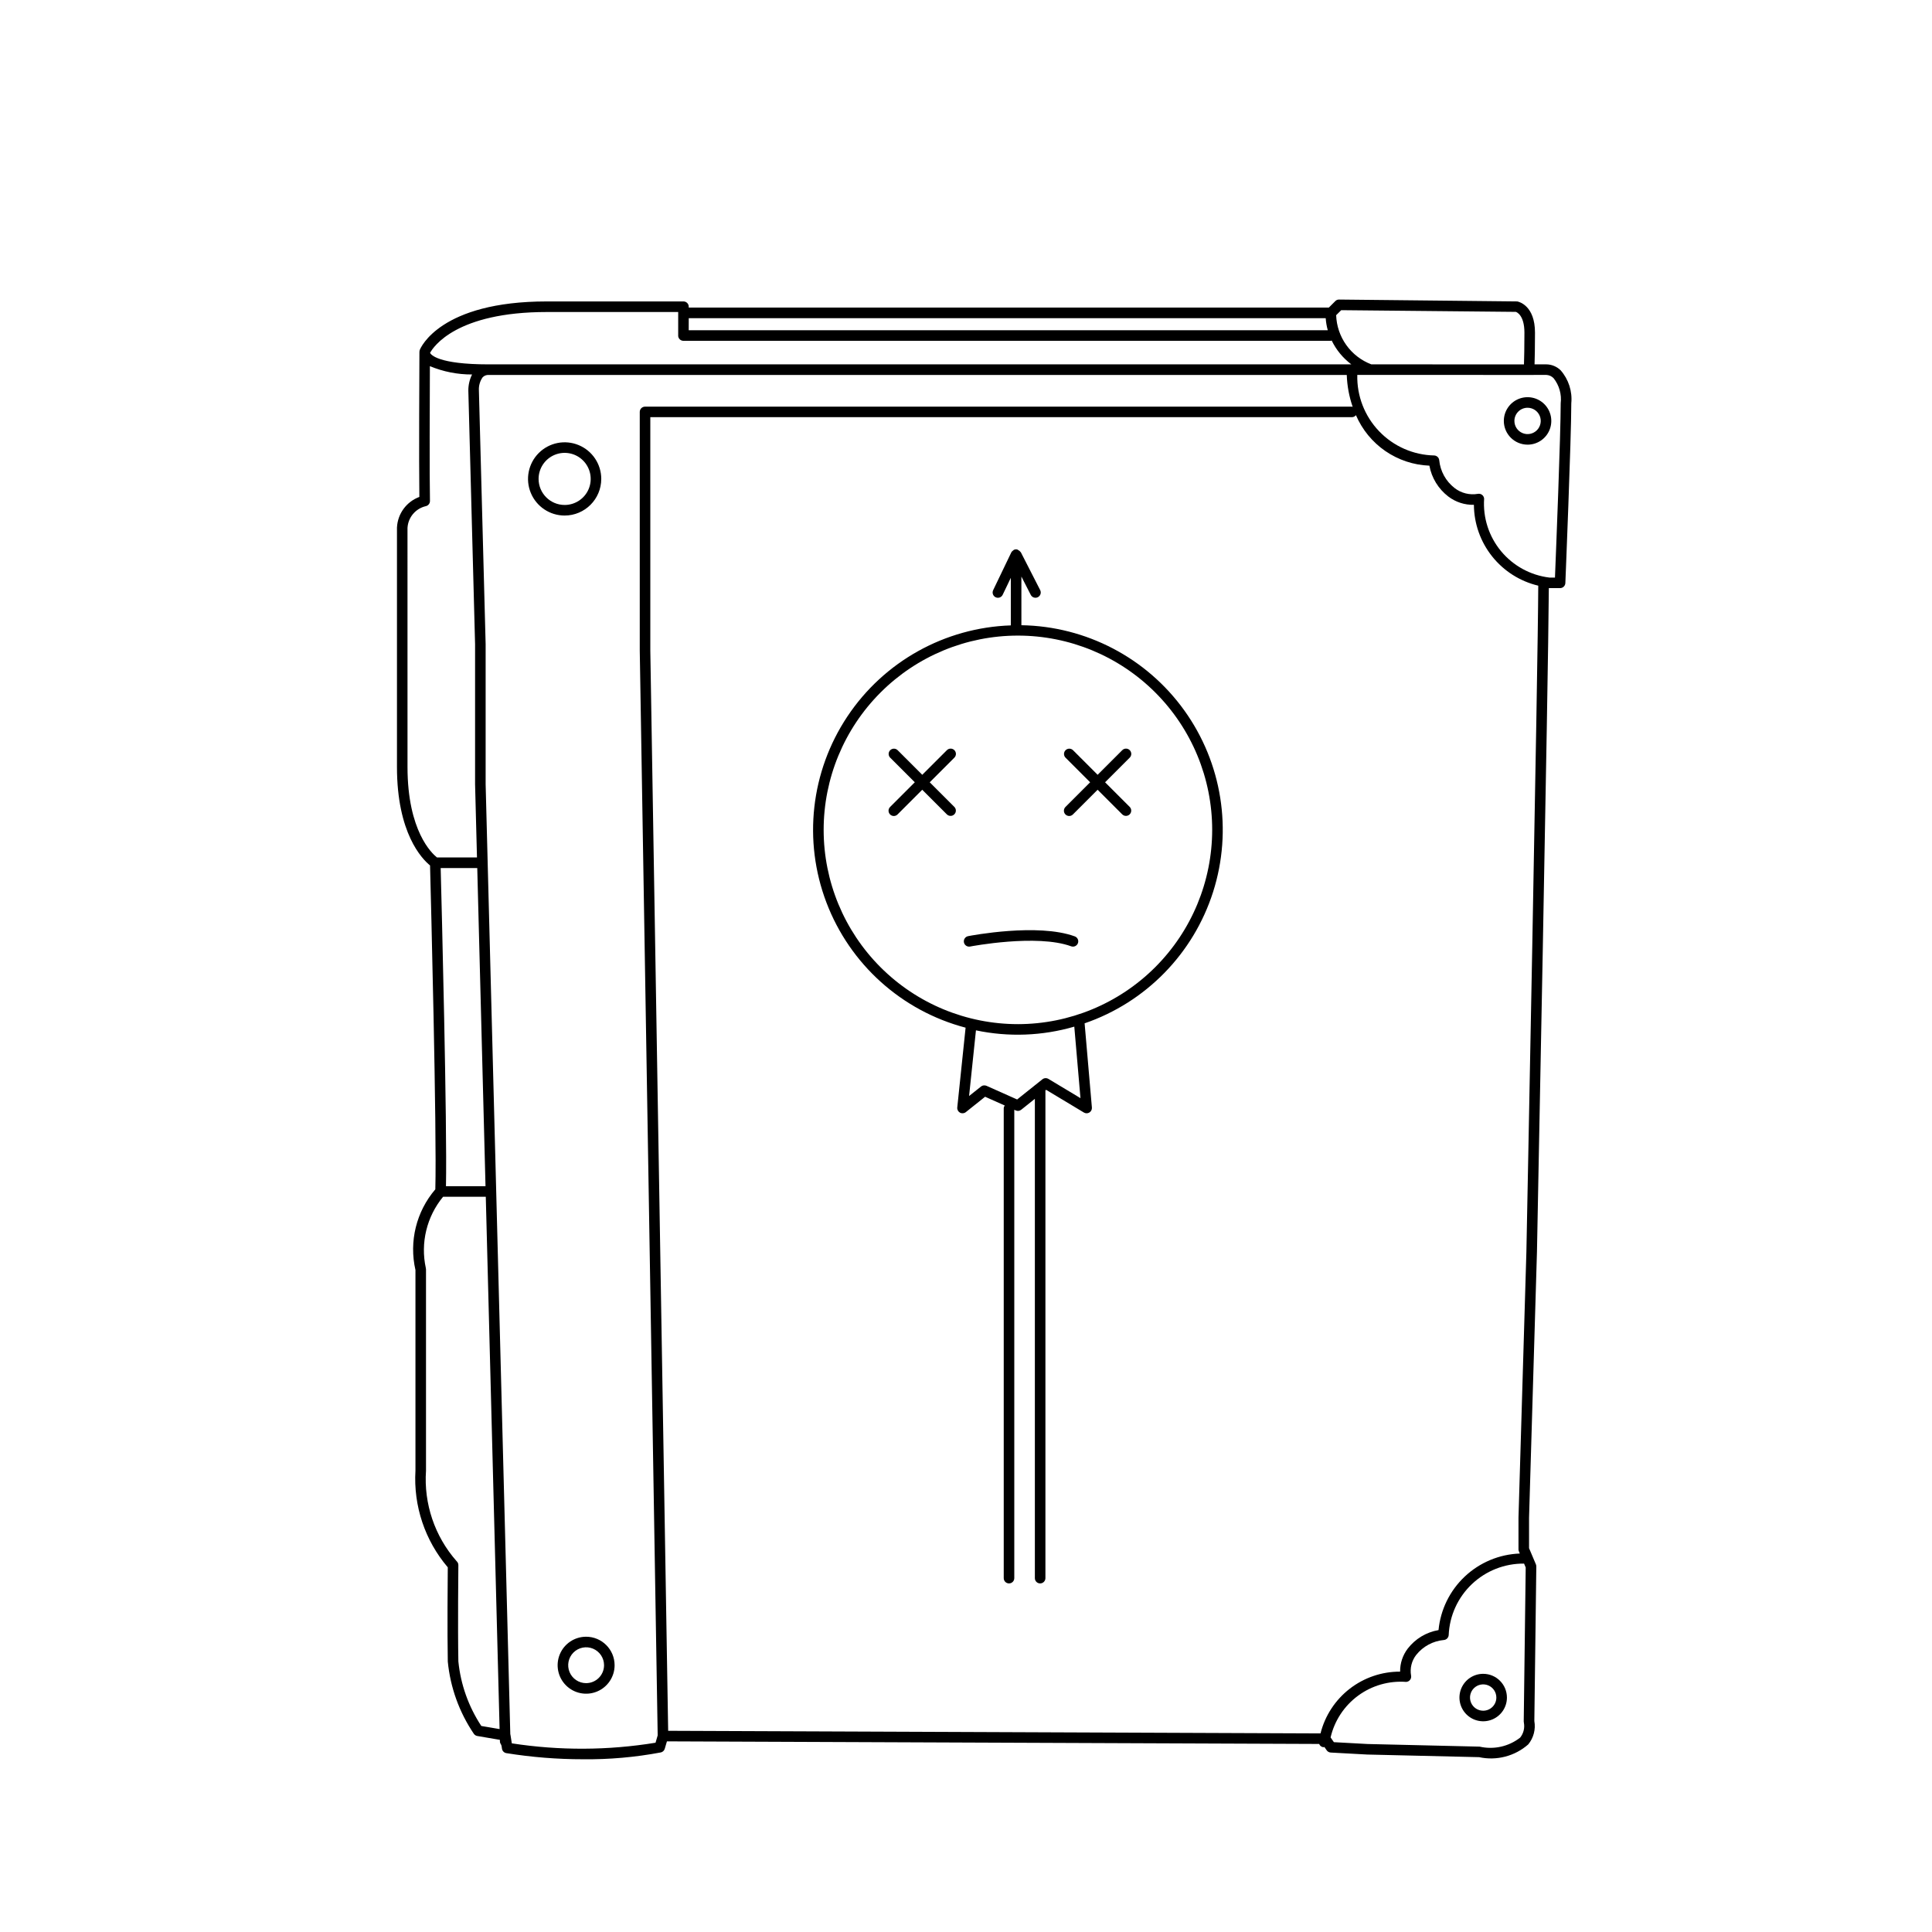 <?xml version="1.0" encoding="UTF-8"?>
<!-- Uploaded to: ICON Repo, www.svgrepo.com, Generator: ICON Repo Mixer Tools -->
<svg fill="#000000" width="800px" height="800px" version="1.1" viewBox="144 144 512 512" xmlns="http://www.w3.org/2000/svg">
 <g>
  <path d="m414.68 309.69v-12.898l2.484 4.859c0.352 0.688 1.195 0.961 1.883 0.609 0.688-0.352 0.961-1.195 0.609-1.883l-5.129-10.031c-0.02-0.043-0.074-0.047-0.098-0.082l-0.004-0.004c-0.133-0.203-0.324-0.363-0.547-0.461-0.082-0.043-0.133-0.117-0.223-0.141-0.023-0.008-0.039-0.035-0.062-0.039h-0.004c-0.312-0.078-0.645-0.035-0.93 0.113h-0.016c-0.039 0.02-0.043 0.07-0.082 0.098-0.23 0.129-0.418 0.316-0.547 0.543l-4.82 10.031h0.004c-0.164 0.336-0.188 0.723-0.062 1.074 0.121 0.352 0.379 0.641 0.715 0.801 0.336 0.164 0.723 0.184 1.074 0.059 0.352-0.125 0.637-0.383 0.797-0.719l2.156-4.492v12.609c-17.492 0.586-33.629 9.578-43.324 24.152-9.695 14.57-11.762 32.93-5.543 49.289 6.219 16.363 19.957 28.715 36.883 33.168l-2.207 21.145c-0.059 0.562 0.227 1.102 0.719 1.375 0.496 0.27 1.105 0.215 1.547-0.137l5.109-4.078 5.211 2.324c-0.152 0.191-0.246 0.422-0.273 0.66v124.59c0 0.773 0.625 1.398 1.398 1.398 0.773 0 1.398-0.625 1.398-1.398v-124.12l0.395 0.176c0.48 0.215 1.035 0.141 1.445-0.188l3.613-2.887v127.02c0 0.773 0.625 1.398 1.398 1.398 0.773 0 1.398-0.625 1.398-1.398v-129.26l0.188-0.148 10.012 6.016c0.449 0.273 1.016 0.266 1.461-0.012 0.445-0.277 0.699-0.781 0.656-1.309l-1.926-22.285-0.016-0.031c16.223-5.566 28.852-18.48 34.062-34.824 5.207-16.344 2.375-34.184-7.637-48.113-10.008-13.926-26.02-22.297-43.168-22.57zm7.164 120.23c-0.504-0.301-1.141-0.262-1.598 0.105l-6.695 5.348-8.133-3.629 0.004 0.004c-0.477-0.207-1.031-0.137-1.441 0.188l-3.164 2.523 1.82-17.406c8.637 1.82 17.59 1.484 26.062-0.984l1.637 18.953zm-8.082-14.512c-13.656 0-26.75-5.422-36.406-15.078s-15.078-22.75-15.078-36.402c0-13.656 5.422-26.75 15.078-36.406 9.652-9.656 22.75-15.082 36.402-15.082 13.656 0 26.75 5.426 36.406 15.078 9.656 9.656 15.078 22.75 15.078 36.406-0.016 13.648-5.441 26.734-15.094 36.387-9.652 9.652-22.738 15.082-36.387 15.098z"/>
  <path d="m396.92 342.8c-0.262-0.262-0.621-0.41-0.992-0.41-0.371 0-0.727 0.148-0.988 0.41l-6.531 6.531-6.531-6.531h-0.004c-0.547-0.531-1.422-0.527-1.965 0.016-0.539 0.539-0.547 1.414-0.012 1.965l6.531 6.531-6.531 6.531v0.004c-0.27 0.258-0.422 0.617-0.426 0.992 0 0.375 0.145 0.734 0.41 1 0.266 0.266 0.625 0.41 1 0.41 0.375-0.004 0.73-0.156 0.992-0.426l6.531-6.531 6.531 6.531h0.004c0.551 0.535 1.426 0.527 1.965-0.012 0.543-0.543 0.547-1.418 0.016-1.965l-6.531-6.531 6.531-6.531v-0.004c0.262-0.262 0.41-0.617 0.41-0.988 0-0.371-0.148-0.73-0.41-0.992z"/>
  <path d="m443.39 342.8c-0.262-0.262-0.617-0.41-0.988-0.41s-0.727 0.148-0.988 0.41l-6.531 6.531-6.531-6.531h-0.004c-0.551-0.531-1.426-0.527-1.965 0.016-0.543 0.539-0.547 1.414-0.016 1.965l6.531 6.531-6.531 6.531v0.004c-0.266 0.258-0.418 0.617-0.422 0.992-0.004 0.375 0.145 0.734 0.41 1 0.266 0.266 0.625 0.41 1 0.41 0.371-0.004 0.73-0.156 0.992-0.426l6.531-6.531 6.531 6.531h0.004c0.547 0.535 1.422 0.527 1.965-0.012 0.539-0.543 0.547-1.418 0.012-1.965l-6.531-6.531 6.531-6.531v-0.004c0.266-0.262 0.41-0.617 0.41-0.988 0-0.371-0.145-0.73-0.41-0.992z"/>
  <path d="m428.83 392.15c-9.809-3.594-27.523-0.207-28.27-0.059-0.762 0.148-1.254 0.883-1.109 1.645 0.148 0.758 0.887 1.254 1.645 1.105 0.176-0.035 17.691-3.387 26.773-0.059 0.152 0.055 0.316 0.082 0.48 0.082 0.68 0 1.262-0.484 1.379-1.156 0.117-0.668-0.262-1.324-0.898-1.559z"/>
  <path d="m249.2 283.77v63.5c0 17.555 6.629 24.348 8.766 26.082 0.191 7.301 1.832 70.762 1.398 85.828v0.004c-5.047 5.891-7 13.824-5.266 21.383v53.184c-0.559 9.32 2.512 18.496 8.566 25.605-0.031 3.062-0.148 17.098 0.004 24.98v-0.004c0.664 6.856 3.035 13.43 6.894 19.133 0.215 0.312 0.543 0.527 0.918 0.59l5.992 1.023 0.016 0.586v-0.004c0.035 0.23 0.129 0.445 0.273 0.625 0.062 0.105 0.055 0.246 0.141 0.332l0.129 0.824c0.094 0.598 0.562 1.066 1.156 1.16 6.727 1.082 13.527 1.625 20.336 1.621 6.91 0.078 13.809-0.531 20.598-1.809 0.5-0.109 0.898-0.48 1.043-0.973l0.578-1.961 172.85 0.688h0.004c0.152 0.41 0.5 0.723 0.926 0.828 0.094 0.02 0.191 0.027 0.289 0.031 0.062 0 0.105-0.051 0.164-0.059l0.605 0.875c0.246 0.355 0.645 0.578 1.074 0.602l9.664 0.527 29.66 0.695c4.629 1 9.457-0.25 13.016-3.375 1.422-1.73 2.012-3.996 1.621-6.199l0.523-40.961-0.004 0.004c0.004-0.195-0.031-0.387-0.105-0.566l-1.816-4.289v-8.07l2.098-70.512c0.031-1.551 3.012-152.2 3.144-175.84h2.981c0.75 0 1.367-0.59 1.398-1.34 0.012-0.383 1.574-38.445 1.574-47.641 0.305-3.18-0.719-6.344-2.82-8.742-1.023-1.004-2.394-1.566-3.828-1.578h-3.09c0.051-1.617 0.117-4.519 0.117-8.398 0-7.16-4.234-8.199-4.711-8.277l-47.203-0.496c-0.379-0.016-0.746 0.137-1.004 0.41l-1.715 1.715h-169.63v-0.23 0.004c0-0.371-0.148-0.73-0.41-0.992s-0.617-0.41-0.988-0.41h-36.211c-28.266 0-33.457 12.312-33.664 12.836-0.016 0.035-0.012 0.074-0.023 0.113l-0.027 0.035c-0.043 0.219-0.059 0.441-0.051 0.664-0.016 2.902-0.148 29.004-0.016 38.156v0.004c-3.414 1.266-5.746 4.441-5.93 8.074zm22.352 317.63c-3.383-5.129-5.473-11.004-6.082-17.121-0.172-8.797-0.004-25.332 0-25.5v0.004c0.004-0.406-0.172-0.797-0.473-1.066-5.793-6.582-8.711-15.215-8.102-23.965v-53.355c0-0.117-0.016-0.238-0.047-0.355-1.453-6.664 0.234-13.625 4.574-18.887h11.316l3.66 141.07zm-10.77-227.36h9.695l2.188 84.316-10.48 0.004c0.34-16.164-1.145-74.523-1.402-84.32zm56.941 231.8c-12.609 2.059-25.461 2.113-38.086 0.164l-0.367-2.316-0.035-0.07-6.535-251.79v-37.125l-1.785-67.227c-0.074-1.242 0.277-2.477 0.992-3.492 0.422-0.43 1.008-0.656 1.609-0.617h227.39c0.098 2.887 0.629 5.742 1.574 8.473-0.066-0.008-0.105-0.074-0.176-0.074h-187.36c-0.371 0-0.73 0.148-0.992 0.41s-0.41 0.617-0.41 0.988v63.23l4.75 287.5zm230.13-5.277h-0.004c0.254 1.391-0.105 2.82-0.992 3.922-3.035 2.371-6.981 3.25-10.738 2.391l-29.691-0.695-8.938-0.488-0.867-1.25-0.004-0.004c1.031-4.441 3.617-8.367 7.289-11.066 3.672-2.703 8.191-3.996 12.738-3.652 0.402-0.02 0.777-0.211 1.031-0.531 0.25-0.316 0.352-0.723 0.277-1.121-0.352-1.941 0.145-3.941 1.355-5.5 1.809-2.269 4.469-3.699 7.363-3.957 0.676-0.074 1.199-0.621 1.246-1.301 0.219-5.133 2.426-9.977 6.156-13.512 3.727-3.535 8.684-5.481 13.82-5.43l0.434 1.027-0.523 40.812 0.004 0.004c-0.004 0.117 0.008 0.238 0.039 0.352zm0.66-124.93-2.098 70.539v8.398l-0.008-0.004c0.004 0.188 0.039 0.375 0.109 0.547l0.246 0.582 0.004 0.004c-5.441 0.199-10.621 2.367-14.586 6.098-3.961 3.731-6.434 8.773-6.957 14.191-3.238 0.555-6.148 2.305-8.156 4.902-1.34 1.754-2.051 3.906-2.023 6.109-4.84-0.02-9.547 1.582-13.371 4.547-3.824 2.969-6.543 7.129-7.723 11.824l-172.88-0.691-4.731-286.32v-61.809h185.96c0.41-0.008 0.793-0.203 1.039-0.531 1.648 3.844 4.352 7.141 7.797 9.512 3.445 2.367 7.488 3.711 11.668 3.871 0.598 3.246 2.379 6.156 5 8.168 1.949 1.488 4.348 2.269 6.797 2.211 0.031 4.965 1.73 9.777 4.824 13.66 3.09 3.887 7.398 6.621 12.23 7.766-0.066 20.961-3.113 174.86-3.144 176.42zm0.707-232.27 4.609-0.004h-0.008c0.723 0.035 1.406 0.352 1.906 0.875 1.484 1.879 2.16 4.269 1.875 6.648 0 8.156-1.242 39.312-1.52 46.184h-1.449 0.004c-5.016-0.602-9.609-3.102-12.832-6.988-3.227-3.887-4.836-8.863-4.496-13.902-0.02-0.398-0.211-0.773-0.527-1.023-0.312-0.25-0.719-0.352-1.113-0.281-2.188 0.383-4.438-0.176-6.191-1.539-2.312-1.797-3.785-4.469-4.07-7.387-0.074-0.676-0.625-1.195-1.305-1.242-5.535-0.109-10.801-2.422-14.629-6.422-3.832-4.004-5.91-9.363-5.777-14.902l-0.008-0.02zm-49.785-17.164 46.281 0.449c0.094 0.027 2.273 0.73 2.273 5.519 0 3.934-0.07 6.828-0.121 8.398l-40.445-0.004c-2.668-1.012-4.973-2.789-6.633-5.109-1.66-2.316-2.598-5.074-2.695-7.926zm-172.91 2.121h168.81l-0.008-0.004c0.07 1.082 0.254 2.156 0.551 3.203h-169.36zm-37.609-1.629h34.812v6.231l-0.008-0.004c-0.004 0.371 0.145 0.727 0.406 0.992 0.266 0.262 0.621 0.41 0.992 0.41h171.58c0.082 0 0.129-0.074 0.207-0.086 1.207 2.496 2.996 4.664 5.215 6.328h-228.61c-13.492 0-15.332-2.606-15.543-3.047 0.883-1.621 6.969-10.828 30.938-10.828zm-32.113 51.457c0.672-0.125 1.156-0.723 1.141-1.406-0.137-6.543-0.059-27.168-0.02-35.707 3.543 1.473 7.344 2.223 11.18 2.207-0.672 1.348-1.008 2.836-0.988 4.34l1.785 67.152v37.121l0.504 19.383h-10.598c-1.305-1.027-7.812-6.981-7.812-23.965l-0.004-63.418 0.004-0.004c0.176-2.75 2.125-5.062 4.809-5.703z"/>
  <path d="m303.34 270.92c0-3.926-2.367-7.465-5.992-8.965-3.625-1.504-7.801-0.672-10.574 2.102-2.773 2.777-3.606 6.949-2.102 10.574 1.5 3.625 5.039 5.992 8.965 5.992 5.356-0.008 9.695-4.348 9.703-9.703zm-16.609 0c0-2.793 1.684-5.312 4.262-6.379 2.582-1.07 5.551-0.48 7.523 1.496 1.977 1.973 2.566 4.945 1.5 7.523-1.07 2.582-3.59 4.262-6.379 4.262-3.812-0.004-6.902-3.094-6.906-6.902z"/>
  <path d="m299.33 577.75c-3.055 0-5.809 1.84-6.977 4.66-1.168 2.82-0.523 6.07 1.637 8.227 2.16 2.16 5.406 2.805 8.227 1.637 2.82-1.168 4.66-3.922 4.66-6.973-0.004-4.168-3.379-7.547-7.547-7.551zm0 12.301c-1.922 0-3.656-1.156-4.391-2.934-0.734-1.773-0.328-3.816 1.031-5.176s3.402-1.766 5.176-1.031c1.773 0.734 2.934 2.469 2.934 4.391-0.004 2.621-2.129 4.746-4.75 4.75z"/>
  <path d="m537.06 587.58c-2.543 0-4.836 1.531-5.812 3.883-0.973 2.348-0.434 5.055 1.363 6.852 1.801 1.801 4.504 2.34 6.856 1.363 2.352-0.973 3.883-3.266 3.883-5.809-0.004-3.473-2.816-6.285-6.289-6.289zm0 9.781v-0.004c-1.414 0-2.684-0.848-3.227-2.152-0.539-1.305-0.242-2.809 0.758-3.805 1-1 2.5-1.297 3.805-0.758 1.305 0.543 2.152 1.812 2.152 3.227 0 1.926-1.562 3.488-3.488 3.488z"/>
  <path d="m548.82 261.84c2.547 0 4.84-1.531 5.812-3.883 0.973-2.352 0.434-5.055-1.363-6.856-1.801-1.797-4.504-2.336-6.856-1.363-2.348 0.973-3.883 3.266-3.883 5.812 0.004 3.473 2.82 6.285 6.289 6.289zm0-9.781c1.414 0 2.688 0.852 3.227 2.156 0.539 1.305 0.242 2.805-0.758 3.805-0.996 0.996-2.5 1.297-3.801 0.754-1.305-0.539-2.156-1.812-2.156-3.223 0.004-1.93 1.562-3.488 3.488-3.492z"/>
 </g>
</svg>